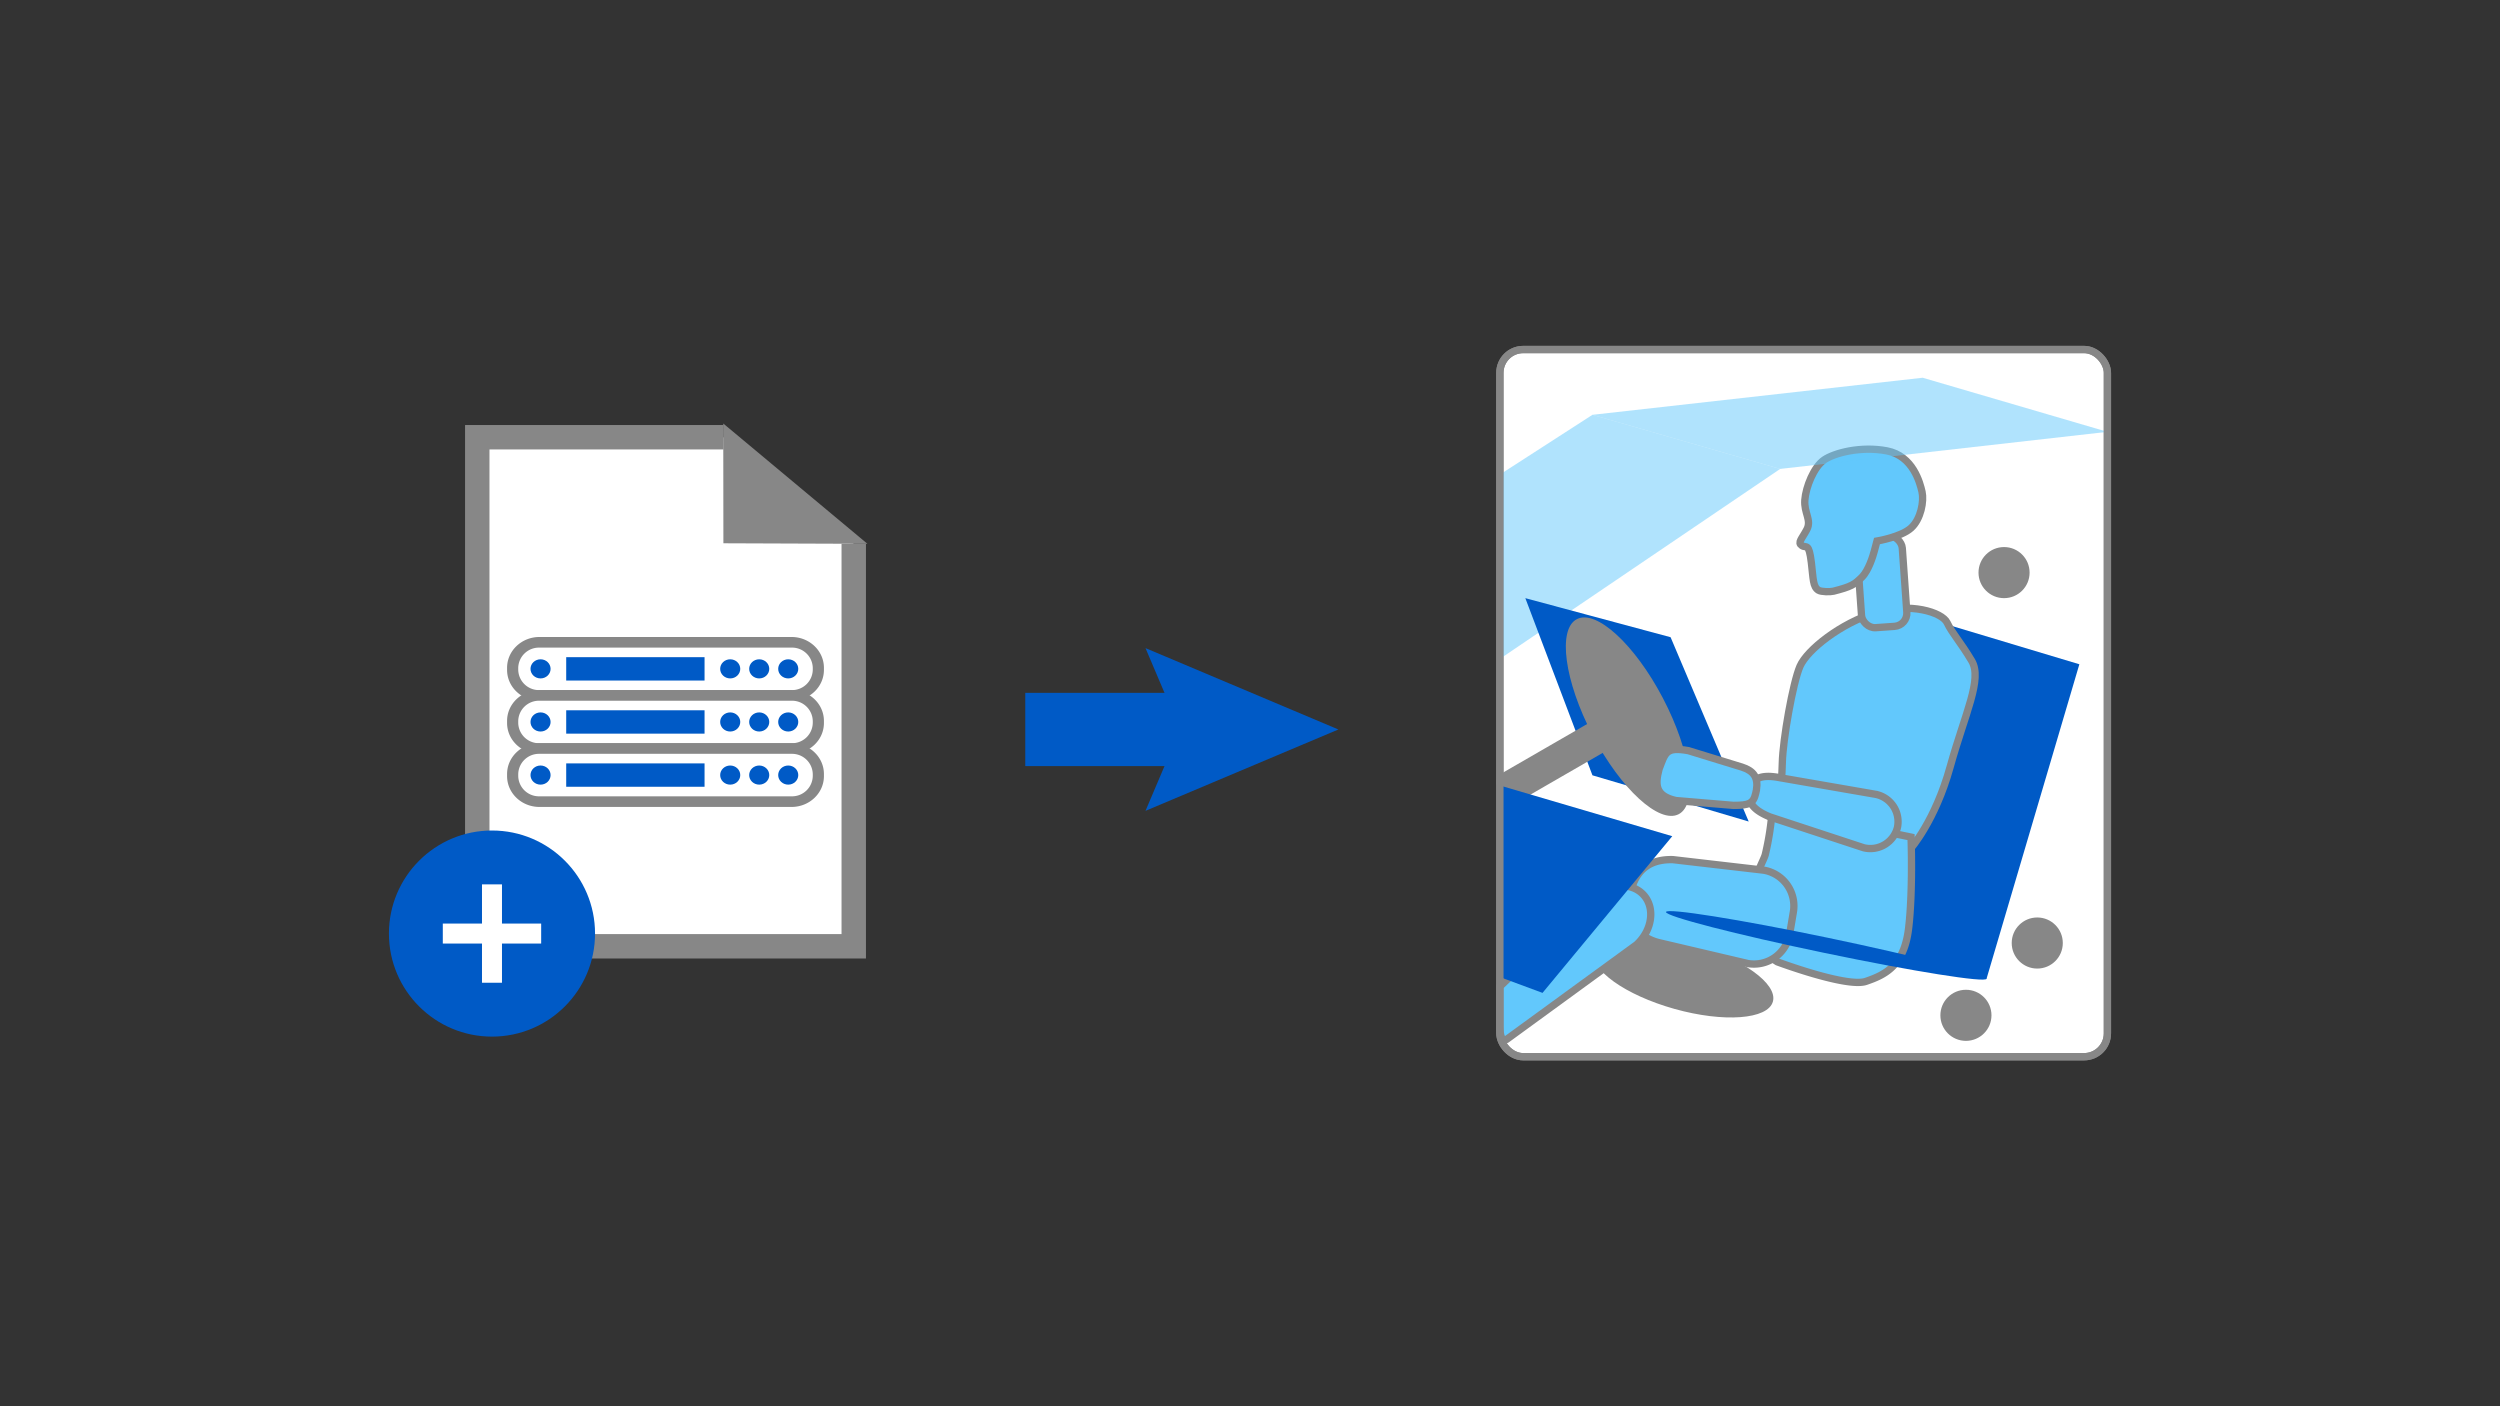 <svg id="Layer_1" data-name="Layer 1" xmlns="http://www.w3.org/2000/svg" viewBox="0 0 1024 576"><rect x="0" y="0" width="1024" height="576" fill="#333333" stroke="none"/><defs><style>.cls-1,.cls-10,.cls-8{fill:#fff;}.cls-1,.cls-5,.cls-7,.cls-8{stroke:#878787;}.cls-1,.cls-4,.cls-5,.cls-7,.cls-8,.cls-9{stroke-miterlimit:10;}.cls-1,.cls-5,.cls-7{stroke-width:3px;}.cls-2{fill:#878787;}.cls-3{fill:#005ac6;}.cls-4,.cls-7,.cls-9{fill:none;}.cls-4{stroke:#fff;}.cls-5,.cls-6{fill:#62c8fc;}.cls-6{opacity:0.5;}.cls-8{stroke-width:10px;}.cls-9{stroke:#005ac6;stroke-width:30px;}</style></defs><rect class="cls-1" x="614.348" y="143.168" width="248.846" height="289.664" rx="9.544"/><ellipse class="cls-2" cx="689.593" cy="400.009" rx="13.761" ry="37.996" transform="translate(118.384 956.125) rotate(-74.35)"/><polygon class="cls-3" points="813.679 400.917 769.296 393.768 783.664 251.642 851.704 272.087 813.679 400.917"/><rect class="cls-4" x="772.639" y="279.022" width="22.051" height="53.074" rx="6.427" transform="translate(178.95 -279.091) rotate(22.732)"/><path class="cls-5" d="M782.558,347.613s10.054-11.304,16.21-33.464,13.337-35.907,8.823-43.499-8.002-11.285-10.054-15.594-15.184-8.412-29.341-4.104-27.988,15.184-30.922,21.955-7.037,30.162-7.242,39.6-1.847,20.108,0,21.339S757.525,348.042,782.558,347.613Z"/><path class="cls-5" d="M727.979,393.966s28.52,10.67,36.318,8.002,15.594-6.361,17.441-21.544,1.026-37.548,1.026-37.548L725.927,331.18a113.975,113.975,0,0,1-2.873,18.877C721.965,354.442,705.614,379.808,727.979,393.966Z"/><path class="cls-5" d="M715.997,394.678l-36.236-8.51c-9.438-2.257-12.357-8.823-12.152-17.056l.578-4.852c2.546-8.87,8.528-12.383,17.056-12.152l37.177,4.314a14.852,14.852,0,0,1,12.152,17.056l-1.519,9.048A14.852,14.852,0,0,1,715.997,394.678Z"/><polygon class="cls-6" points="729.162 192.066 615.333 269.215 614.102 194.528 652.266 169.906 729.162 192.066"/><path class="cls-5" d="M652.6,367.579l-38.252,36.509v15.662c.037,2.27,0,6.497,2.366,6.128a1.091,1.091,0,0,0,.474-.197l53.146-38.733c6.445-5.901,7.728-15.088,2.851-20.415S659.045,361.678,652.6,367.579Z"/><polygon class="cls-3" points="716.27 336.501 652.266 317.57 624.772 245.003 684.275 261.007 716.27 336.501"/><rect class="cls-5" x="761.525" y="219.693" width="18.603" height="37.183" rx="5.422" transform="translate(-14.907 55.046) rotate(-4.051)"/><path class="cls-5" d="M763.352,347.235l-38.39-12.63c-8.445-3.45-9.145-7.257-8.331-11.67h0c1.239-4.102,4.822-5.824,12.127-4.437l39.714,6.895a11.436,11.436,0,0,1,8.713,13.564h0A11.436,11.436,0,0,1,763.352,347.235Z"/><path class="cls-5" d="M744.871,241.774c1.117.679,4.822.709,6.088.387,7.286-1.851,8.618-2.698,11.695-5.776,2.753-2.753,4.532-8.687,5.061-10.669l1.094-4.104h0s9.849-1.641,13.952-5.335,5.335-11.08,4.514-14.773-3.693-14.773-14.363-16.825-21.537.821-25.747,3.693-7.493,11.08-7.903,16.415,2.873,8.207.821,12.106-3.898,5.335-2.052,6.566,2.873-1.436,3.898,6.976C742.752,237.165,742.527,240.349,744.871,241.774Z"/><rect class="cls-2" x="611.441" y="305.621" width="49.504" height="13.425" rx="3.913" transform="translate(-70.933 359.941) rotate(-30)"/><ellipse class="cls-2" cx="666.736" cy="293.543" rx="16.271" ry="45.062" transform="translate(-60.128 342.254) rotate(-27.596)"/><path class="cls-5" d="M710.061,329.883l-23.687-1.99c-8.625-1.984-8.406-6.756-6.809-12.904h0c2.619-6.854,2.832-9.124,11.964-7.53l21.916,6.726c4.823,1.54,6.812,4.242,5.984,9.434l-.29,1.298C718.19,329.157,716.319,329.883,710.061,329.883Z"/><polygon class="cls-3" points="631.811 406.687 614.348 400.213 614.348 321.741 684.959 342.506 631.811 406.687"/><circle class="cls-2" cx="820.859" cy="234.539" r="10.464"/><circle class="cls-2" cx="834.459" cy="386.262" r="10.464"/><circle class="cls-2" cx="805.245" cy="415.875" r="10.464"/><polygon class="cls-6" points="863.194 176.882 729.162 192.066 652.266 169.906 787.517 154.722 863.194 176.882"/><ellipse class="cls-3" cx="748.039" cy="387.224" rx="3.177" ry="67.053" transform="translate(216.389 1040.565) rotate(-78.232)"/><rect class="cls-7" x="614.348" y="143.168" width="248.846" height="289.664" rx="9.544"/><polyline class="cls-8" points="349.691 222.733 349.691 387.603 195.489 387.603 195.489 179.091 296.35 179.091"/><polygon class="cls-2" points="296.3 222.528 296.245 173.463 355.313 222.753 296.3 222.528"/><line class="cls-9" x1="419.949" y1="298.793" x2="494.471" y2="298.793"/><polygon class="cls-3" points="469.195 332.121 483.354 298.793 469.195 265.464 548.199 298.793 469.195 332.121"/><circle class="cls-3" cx="201.517" cy="382.386" r="42.211"/><polygon class="cls-10" points="221.663 378.293 205.61 378.293 205.61 362.239 197.424 362.239 197.424 378.293 181.371 378.293 181.371 386.479 197.424 386.479 197.424 402.532 205.61 402.532 205.61 386.479 221.663 386.479 221.663 378.293"/><rect class="cls-10" x="209.983" y="263.088" width="125.213" height="21.754" rx="6.782"/><path class="cls-2" d="M324.229,287.017H220.951c-7.307,0-13.252-5.66-13.252-12.617v-.87c0-6.957,5.945-12.617,13.252-12.617h103.278c7.307,0,13.252,5.66,13.252,12.617v.87C337.481,281.357,331.536,287.017,324.229,287.017Zm-103.278-21.754a8.492,8.492,0,0,0-8.683,8.266v.87a8.492,8.492,0,0,0,8.683,8.266h103.278a8.492,8.492,0,0,0,8.683-8.266v-.87a8.492,8.492,0,0,0-8.683-8.266Z"/><ellipse class="cls-3" cx="221.408" cy="273.965" rx="4.113" ry="3.916"/><ellipse class="cls-3" cx="299.095" cy="273.965" rx="4.113" ry="3.916"/><ellipse class="cls-3" cx="310.976" cy="273.965" rx="4.113" ry="3.916"/><ellipse class="cls-3" cx="322.858" cy="273.965" rx="4.113" ry="3.916"/><rect class="cls-3" x="231.918" y="269.179" width="56.666" height="9.572"/><rect class="cls-10" x="209.983" y="284.841" width="125.213" height="21.754" rx="6.782"/><path class="cls-2" d="M324.229,308.77H220.951c-7.307,0-13.252-5.66-13.252-12.617v-.87c0-6.957,5.945-12.617,13.252-12.617h103.278c7.307,0,13.252,5.66,13.252,12.617v.87C337.481,303.11,331.536,308.77,324.229,308.77Zm-103.278-21.753a8.492,8.492,0,0,0-8.683,8.266v.87a8.492,8.492,0,0,0,8.683,8.266h103.278a8.492,8.492,0,0,0,8.683-8.266v-.87a8.492,8.492,0,0,0-8.683-8.266Z"/><ellipse class="cls-3" cx="221.408" cy="295.718" rx="4.113" ry="3.916"/><ellipse class="cls-3" cx="299.095" cy="295.718" rx="4.113" ry="3.916"/><ellipse class="cls-3" cx="310.976" cy="295.718" rx="4.113" ry="3.916"/><ellipse class="cls-3" cx="322.858" cy="295.718" rx="4.113" ry="3.916"/><rect class="cls-3" x="231.918" y="290.932" width="56.666" height="9.572"/><rect class="cls-10" x="209.983" y="306.595" width="125.213" height="21.754" rx="6.782"/><path class="cls-2" d="M324.229,330.524H220.951c-7.307,0-13.252-5.66-13.252-12.617v-.87c0-6.957,5.945-12.617,13.252-12.617h103.278c7.307,0,13.252,5.66,13.252,12.617v.87C337.481,324.864,331.536,330.524,324.229,330.524ZM220.951,308.77a8.492,8.492,0,0,0-8.683,8.266v.87a8.492,8.492,0,0,0,8.683,8.266h103.278a8.492,8.492,0,0,0,8.683-8.266v-.87a8.492,8.492,0,0,0-8.683-8.266Z"/><ellipse class="cls-3" cx="221.408" cy="317.472" rx="4.113" ry="3.916"/><ellipse class="cls-3" cx="299.095" cy="317.472" rx="4.113" ry="3.916"/><ellipse class="cls-3" cx="310.976" cy="317.472" rx="4.113" ry="3.916"/><ellipse class="cls-3" cx="322.858" cy="317.472" rx="4.113" ry="3.916"/><rect class="cls-3" x="231.918" y="312.686" width="56.666" height="9.572"/></svg>